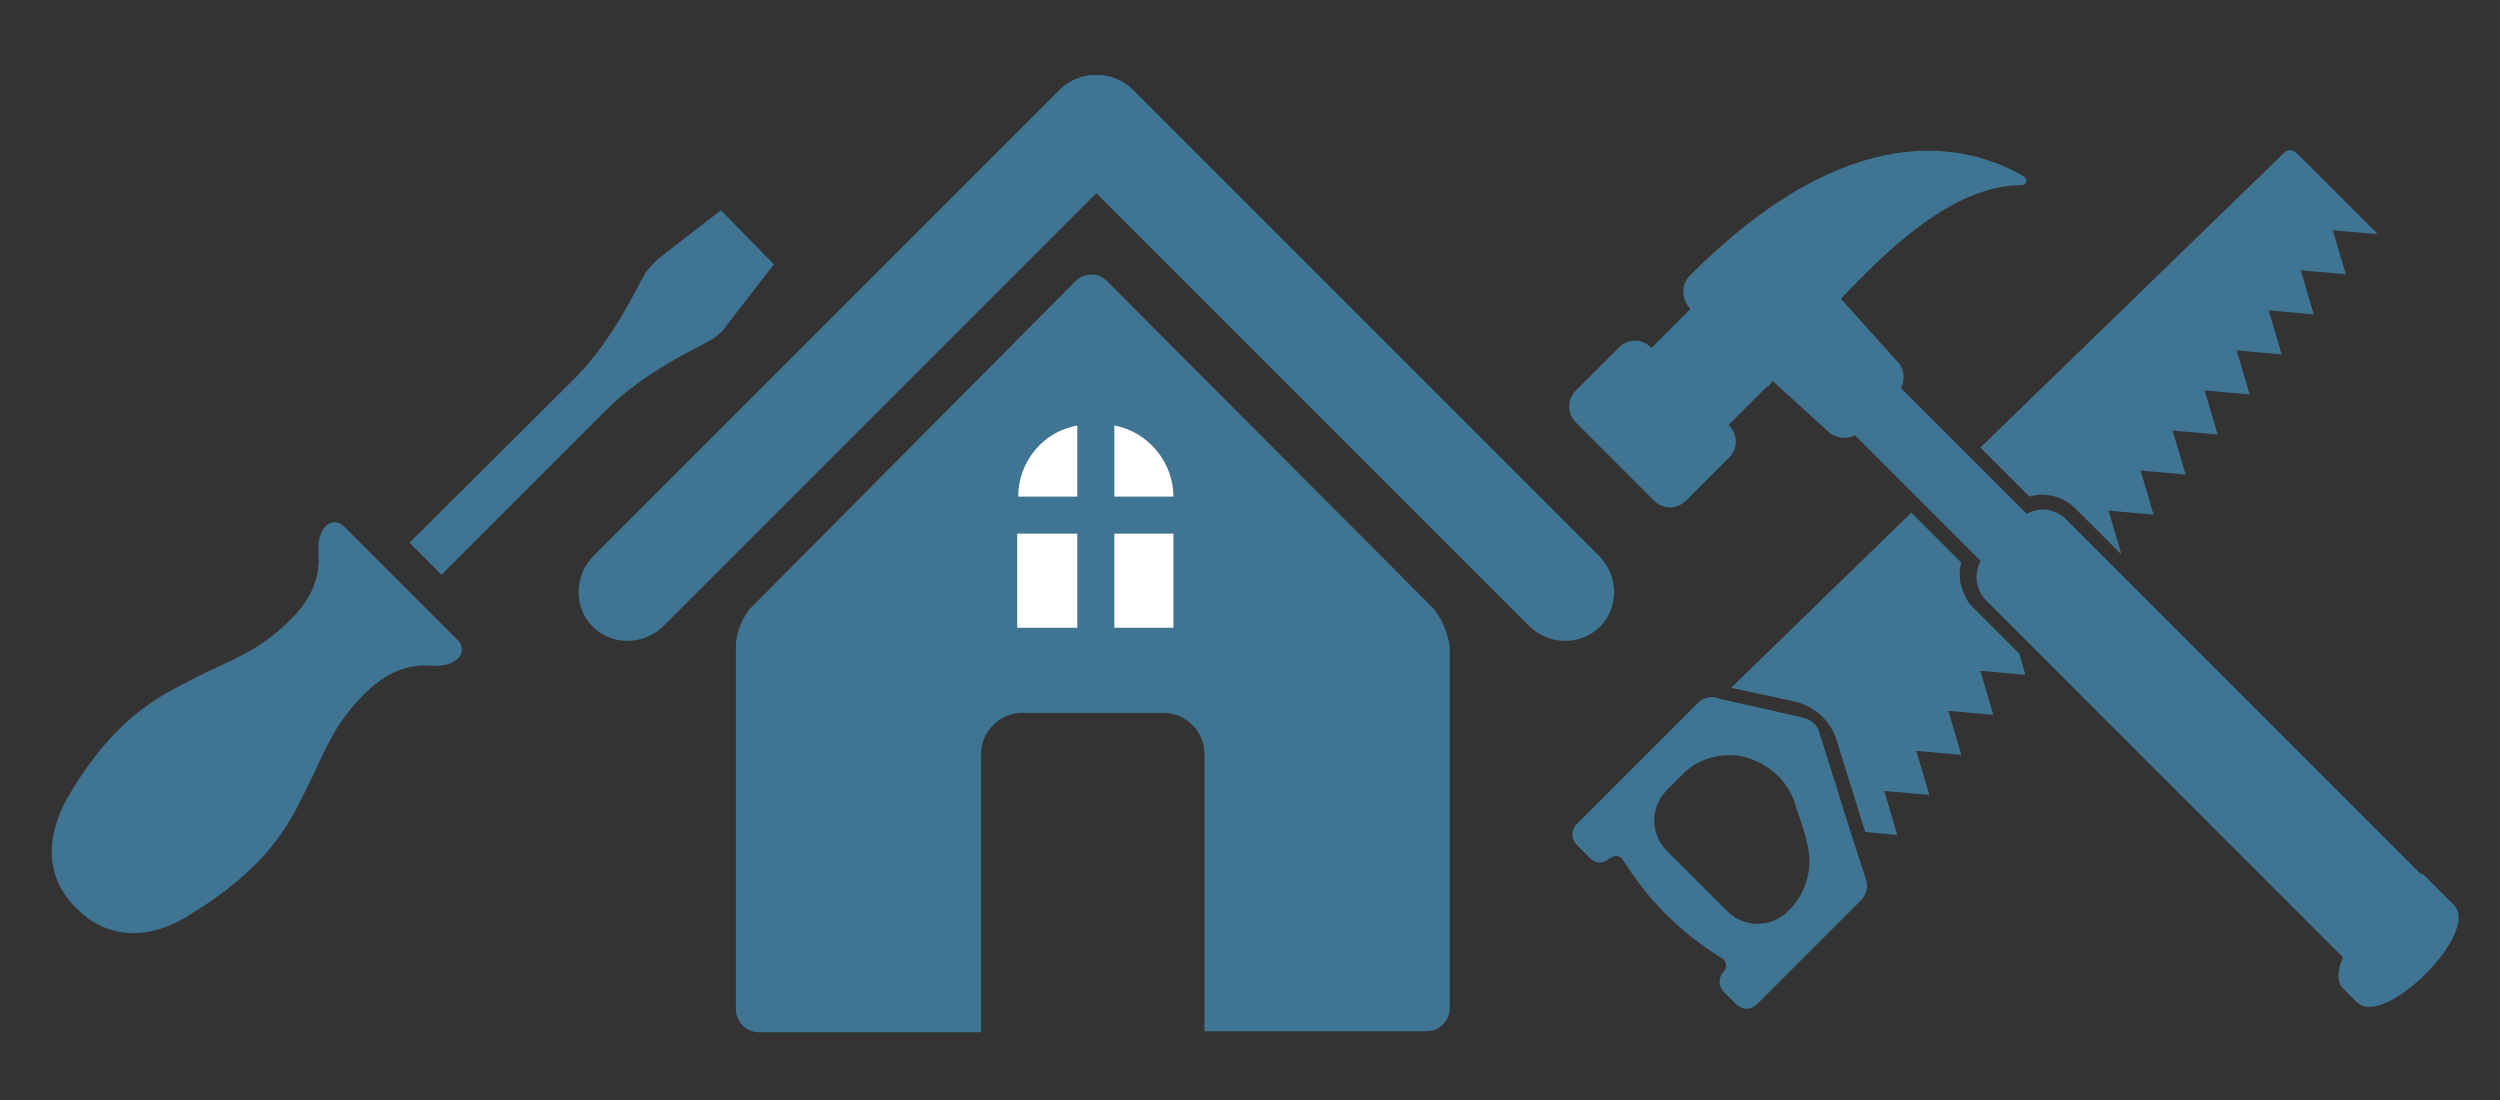 <?xml version="1.0" encoding="UTF-8"?> <svg xmlns="http://www.w3.org/2000/svg" xmlns:xlink="http://www.w3.org/1999/xlink" version="1.1" id="Layer_1" x="0px" y="0px" viewBox="0 0 249.7 109.9" style="enable-background:new 0 0 249.7 109.9;" xml:space="preserve"><rect x="0" y="0" width="249.7" height="109.9" fill="#333333" stroke="none"/> <style type="text/css"> .st0{fill:#407493;} .st1{fill:#FFFFFF;} </style> <g> <g> <path class="st0" d="M112.9,8.9c1.9,1.9,1.9,5.1-0.1,7.1L66.3,62.5c-2,2-5.2,2-7.1,0.1c-1.9-1.9-1.9-5.1,0.1-7.1L105.8,9 C107.8,7,110.9,7,112.9,8.9z"></path> </g> </g> <g> <g> <path class="st0" d="M106.1,8.9c-1.9,1.9-1.9,5.1,0.1,7.1l46.5,46.5c2,2,5.2,2,7.1,0.1c1.9-1.9,1.9-5.1-0.1-7.1L113.2,9 C111.2,7,108,7,106.1,8.9z"></path> </g> </g> <g> <path class="st0" d="M143,60.6l-32.4-32.5c-0.9-0.9-2.3-0.9-3.2,0L75.1,60.6c-0.9,0.9-1.6,2.6-1.6,3.9v36.3c0,1.2,1,2.3,2.3,2.3 h22.2V75.3c0-2.2,1.8-4.1,4.1-4.1h14.1c2.2,0,4.1,1.8,4.1,4.1V103h22.2c1.2,0,2.3-1,2.3-2.3V64.5C144.6,63.2,143.9,61.5,143,60.6z"></path> </g> <g> <path class="st1" d="M107.6,42.5c-3.4,0.6-5.9,3.6-5.9,7.1h5.9V42.5z"></path> <path class="st1" d="M111.3,49.6h5.9c0-3.5-2.6-6.5-5.9-7.1V49.6z"></path> </g> <g> <rect x="101.6" y="53.3" class="st1" width="6" height="9.4"></rect> <rect x="111.3" y="53.3" class="st1" width="5.9" height="9.4"></rect> </g> <g> <path class="st0" d="M44.1,57.4l16.5-16.5c3.9-3.9,9.2-6.2,10.5-7c1-0.6,1.4-1.3,1.4-1.3l4.8-6.2L72,21l-6.2,4.8 c0,0-0.6,0.5-1.3,1.4c-0.8,1.3-3.1,6.5-7,10.5L40.9,54.2L44.1,57.4z"></path> <path class="st0" d="M34.4,52.6c-1.1-1.1-2.7-0.1-2.6,2.4c0,0.8,0.5,3.7-2.8,6.9c-3.3,3.3-6,4-9.5,5.8c-3.5,1.8-7.9,3.8-12.6,11.7 c-1.1,1.9-3.6,7,0.7,11.3c4.4,4.4,9.5,1.9,11.3,0.7c7.9-4.8,10-9.1,11.7-12.6c1.8-3.5,2.5-6.2,5.8-9.5c3.3-3.3,6.1-2.8,6.9-2.8 c2.5,0.1,3.5-1.5,2.4-2.6L34.4,52.6z"></path> </g> <path class="st0" d="M202.3,67.4l-4.5-0.4l1.3,4.4l-4.5-0.4l1.3,4.4l-4.5-0.4l1.3,4.4l-4.5-0.4l1.3,4.4l-3.2-0.3l-2.9-9.3 c-0.6-1.8-2.1-3.2-4-3.7l-6.5-1.4l18-17.5l5,5c-0.2,0.6-0.2,1.3-0.1,1.9c0.2,1,0.6,2,1.4,2.7l4.5,4.5L202.3,67.4z M202.7,49.6 c0.4-0.1,0.8-0.2,1.2-0.2c1.3,0,2.5,0.5,3.4,1.4l4.6,4.6l-1.3-4.4l4.5,0.4l-1.3-4.4l4.5,0.4L217,43l4.5,0.4l-1.3-4.4l4.5,0.4 l-1.3-4.4l4.5,0.4l-1.3-4.4l4.5,0.4l-1.3-4.4l4.5,0.4L233,23l4.5,0.4l-8.1-8.1c-0.4-0.4-0.9-0.4-1.3,0l-30.3,29.4L202.7,49.6z M186.4,87.9c0.2,0.7,0,1.5-0.5,2l-6.1,6.1l-1.5,1.5l-1.1,1.1l-1.7,1.7c-0.6,0.6-1.5,0.6-2.1,0l-1.2-1.2c-0.6-0.6-0.6-1.5,0-2.1l0,0 c0.1-0.1,0.2-0.3,0.2-0.5c0-0.3-0.1-0.6-0.4-0.8c-0.4-0.2-0.8-0.5-1.1-0.7c-3.3-2.2-6-4.9-8.2-8.2c-0.2-0.3-0.4-0.6-0.6-0.9 c-0.2-0.3-0.4-0.4-0.7-0.4c-0.2,0-0.4,0.1-0.6,0.2l0,0c-0.6,0.6-1.4,0.6-2,0l-1.3-1.3c-0.6-0.6-0.6-1.5,0-2.1l1.7-1.7l1.1-1.1 l1.5-1.5l7.8-7.8c0.5-0.5,1.2-0.7,1.9-0.5l0.3,0.1l8.4,1.9c0.7,0.2,1.3,0.7,1.5,1.4l3.1,9.9L186.4,87.9z M180.4,83.9l0-0.2l-1.1-3.4 c-0.7-2.3-2.7-4.1-5.1-4.7v0c-1.2-0.3-2.5-0.2-3.7,0.2c-0.9,0.3-1.7,0.8-2.4,1.5l-1.6,1.6c-1.7,1.7-1.7,4.4,0,6.1l6,6 c1.7,1.7,4.4,1.7,6.1,0v0C180.5,89.2,181.2,86.4,180.4,83.9z M245.1,90.4l-3.1-3.1c0,0-0.1,0-0.1,0l0,0c0,0-0.1,0-0.1,0l-32-32 l-3.4-3.4c-1.1-1.1-2.7-1.3-3.9-0.6c0,0-0.1,0-0.1,0l-5.5-5.5l-7-7c0,0,0-0.1,0-0.1c0.4-0.8,0.3-1.9-0.4-2.6l-5.4-6 c-0.1-0.1-0.2-0.2-0.2-0.2c0,0,0-0.1,0-0.1c4.5-4.7,11.1-11.3,18-11.3c0.5,0,0.7-0.6,0.2-0.9c-5.7-3.3-17.3-6.1-33.3,9.9 c-0.9,0.9-0.9,2.4,0,3.3c0,0,0,0,0,0.1l-3.8,3.8c0,0,0,0-0.1,0v0c-0.9-0.9-2.3-0.9-3.2,0l-4.3,4.3c-0.9,0.9-0.9,2.3,0,3.2l7.8,7.8 c0.9,0.9,2.3,0.9,3.2,0l4.3-4.3c0.9-0.9,0.9-2.3,0-3.2c0,0,0,0,0-0.1l3.8-3.8c0,0,0,0,0,0c0,0,0.1,0,0.1,0c0.1-0.1,0.2-0.2,0.4-0.5 c0,0,0.1,0,0.1,0l5.5,5c0.7,0.7,1.8,0.8,2.6,0.4c0,0,0.1,0,0.1,0l6.9,6.9l5.6,5.6c0,0,0,0.1,0,0.1c-0.7,1.3-0.4,2.9,0.6,3.9l3.2,3.2 L234,95.6c0,0,0,0.1,0,0.1c-0.6,1.3-0.6,2.5,0.1,3.1l1.3,1.3C238.1,102.8,247.8,93.1,245.1,90.4z"></path> </svg> 
